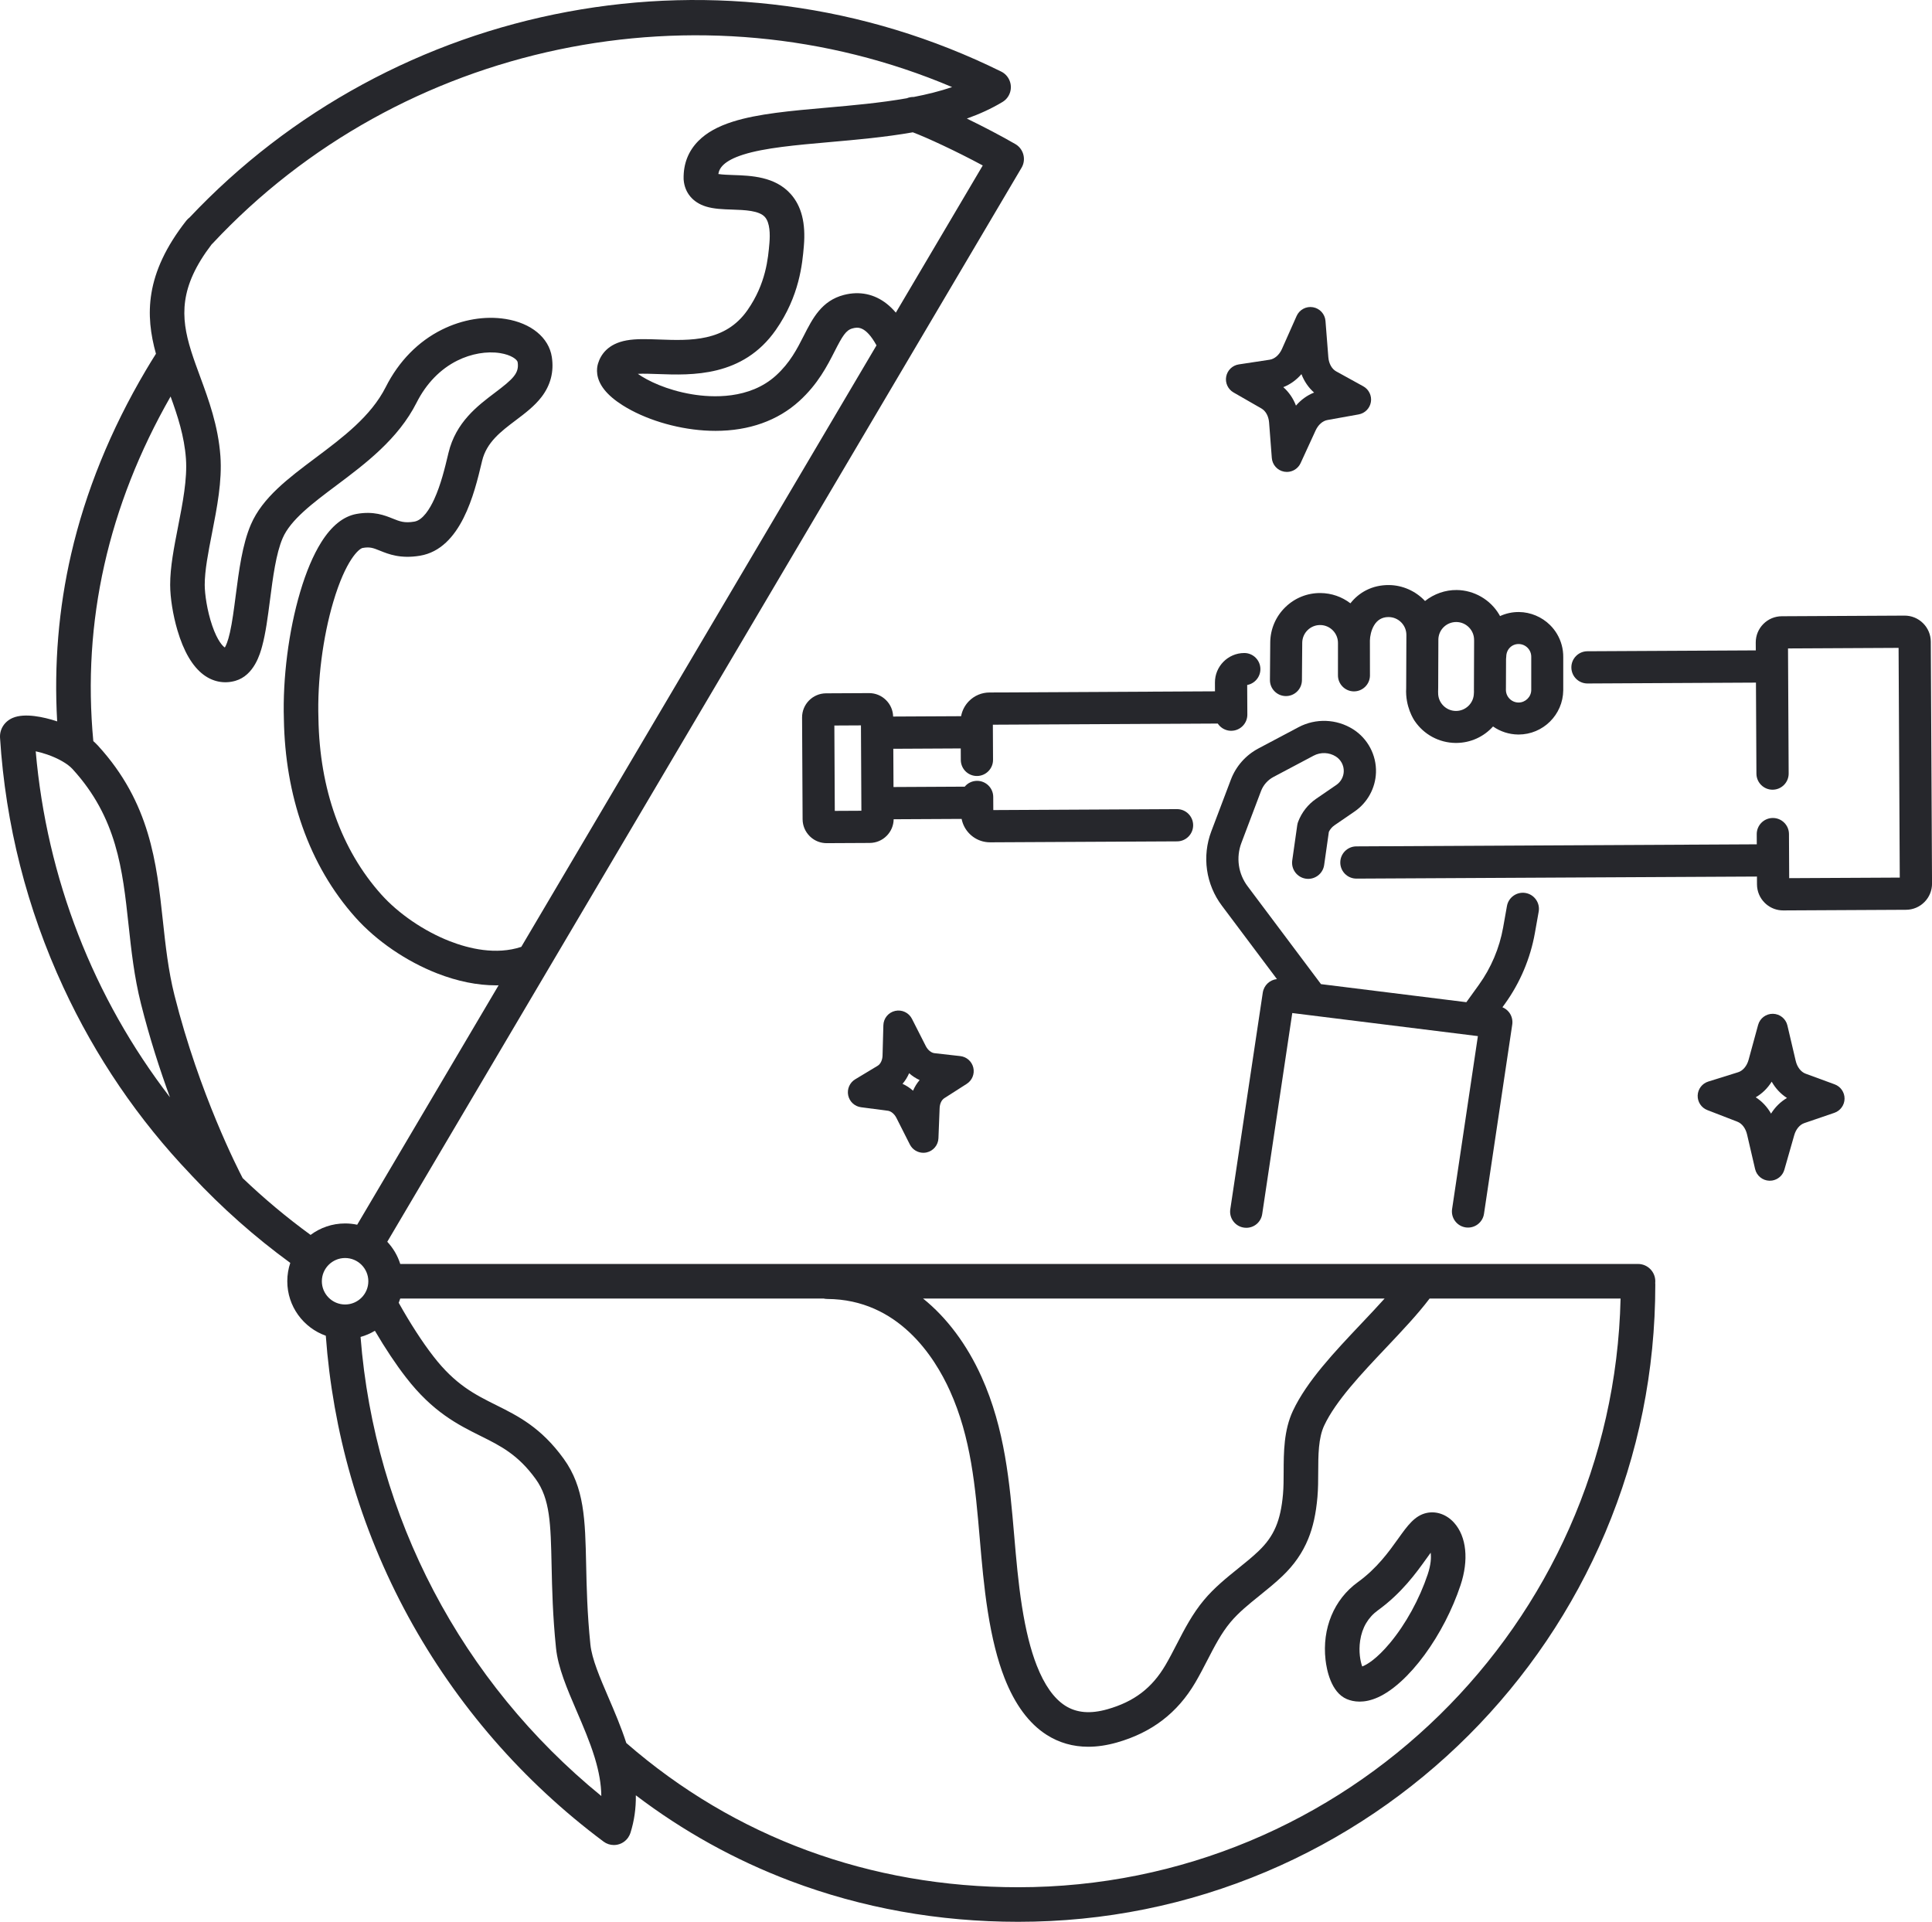 <?xml version="1.0" encoding="UTF-8" standalone="no"?><svg xmlns="http://www.w3.org/2000/svg" xmlns:xlink="http://www.w3.org/1999/xlink" fill="#000000" height="2490.3" preserveAspectRatio="xMidYMid meet" version="1" viewBox="0.0 0.0 2503.6 2490.3" width="2503.6" zoomAndPan="magnify"><defs><clipPath id="a"><path d="M 0 0 L 2146 0 L 2146 2490.328 L 0 2490.328 Z M 0 0"/></clipPath><clipPath id="b"><path d="M 1736 797 L 2503.641 797 L 2503.641 1180 L 1736 1180 Z M 1736 797"/></clipPath></defs><g><g id="change1_1"><path d="M 1850.129 2040.059 C 1839.449 2072.09 1821.66 2104.48 1801.309 2128.922 C 1783.961 2149.762 1771.238 2157.25 1765.238 2159.449 C 1762.852 2152.91 1760.398 2140.352 1762.559 2125.988 C 1765.09 2109.121 1772.879 2095.859 1785.711 2086.578 C 1816.621 2064.199 1835.711 2037.488 1848.34 2019.82 C 1850.129 2017.32 1852.078 2014.578 1853.949 2012.051 C 1854.75 2018.172 1854.34 2027.441 1850.129 2040.059 Z M 1848.879 1960.488 C 1833.352 1963.762 1823.879 1977 1811.898 1993.781 C 1799.66 2010.898 1784.441 2032.211 1759.449 2050.289 C 1728.68 2072.559 1713.07 2110.172 1717.711 2150.898 C 1719.121 2163.27 1724.621 2193 1745.27 2201.719 C 1749.469 2203.488 1755.039 2205 1761.879 2205 C 1768.629 2205 1776.602 2203.531 1785.699 2199.422 C 1804.93 2190.719 1826.352 2171.191 1846.031 2144.398 C 1865.551 2117.828 1882.102 2085.801 1892.621 2054.219 C 1903.52 2021.551 1900.441 1991.301 1884.398 1973.32 C 1874.852 1962.609 1861.57 1957.809 1848.879 1960.488" fill="#26272c"/></g><g clip-path="url(#a)" id="change1_9"><path d="M 1319.461 2445.539 C 1127.539 2445.539 952.078 2380.922 811.594 2258.621 C 804.844 2237.781 796.246 2217.762 788.418 2199.531 C 777.391 2173.871 766.977 2149.629 765.07 2131.012 C 760.926 2090.531 760.199 2057.012 759.559 2027.441 C 758.305 1969.422 757.398 1927.5 730.418 1890.238 C 701.051 1849.691 671.402 1834.93 642.734 1820.648 C 615.605 1807.141 589.98 1794.379 561.465 1757.391 C 561.445 1757.359 561.426 1757.34 561.406 1757.309 C 547.445 1739.371 531.301 1714.398 516.688 1688.211 C 517.418 1686.398 518.082 1684.551 518.672 1682.672 L 1067.25 1682.672 C 1068.809 1683.031 1070.441 1683.23 1072.102 1683.238 C 1163.871 1683.828 1211.051 1758.129 1231 1802.359 C 1258.398 1863.109 1263.859 1926.609 1269.641 1993.84 C 1272.289 2024.648 1275.031 2056.52 1280.051 2088.328 C 1285.488 2122.859 1292.57 2151.012 1301.699 2174.371 C 1315.109 2208.672 1333.441 2233.43 1356.172 2247.961 C 1372.352 2258.309 1390.441 2263.488 1410.23 2263.488 C 1422 2263.488 1434.391 2261.648 1447.32 2257.98 C 1492.539 2245.129 1525.781 2219.719 1548.941 2180.301 C 1554.559 2170.719 1559.621 2160.93 1564.512 2151.449 C 1573.852 2133.352 1582.68 2116.238 1594.57 2102.051 C 1605.102 2089.469 1618.371 2078.77 1632.422 2067.449 C 1642.238 2059.539 1652.398 2051.359 1661.98 2042.191 C 1677.051 2027.77 1687.93 2012.07 1695.23 1994.199 C 1701.52 1978.852 1705.32 1961.578 1707.219 1939.859 C 1708.16 1929.141 1708.191 1918.031 1708.219 1907.281 C 1708.281 1885.762 1708.352 1863.512 1715.98 1847.23 C 1730.91 1815.391 1764.23 1780.16 1796.461 1746.102 C 1817.289 1724.078 1837.109 1703.109 1852.578 1682.672 L 2100.031 1682.672 C 2090.43 2104.961 1743.969 2445.539 1319.461 2445.539 Z M 467.23 1732.449 C 473.836 1730.621 480.074 1727.898 485.812 1724.441 C 499.23 1747.301 513.172 1768.25 526.031 1784.789 C 560.82 1829.898 593.734 1846.289 622.773 1860.75 C 648.773 1873.691 671.23 1884.871 694.141 1916.512 C 712.922 1942.441 713.621 1974.801 714.781 2028.41 C 715.438 2058.82 716.184 2093.301 720.512 2135.57 C 723.117 2161.02 734.848 2188.32 747.266 2217.219 C 755.652 2236.73 764.152 2256.52 770.277 2276.289 C 770.516 2277.328 770.824 2278.359 771.211 2279.359 C 775.98 2295.422 779.094 2311.461 779.223 2327.328 C 597.914 2179.449 485.516 1965.512 467.23 1732.449 Z M 447.191 1690.391 C 430.586 1690.391 417.078 1676.879 417.078 1660.281 C 417.078 1643.672 430.586 1630.172 447.191 1630.172 C 463.793 1630.172 477.305 1643.672 477.305 1660.281 C 477.305 1676.879 463.793 1690.391 447.191 1690.391 Z M 314.477 1526.641 C 309.031 1516.27 258.406 1417.961 226.086 1289.68 C 218.035 1257.711 214.492 1224.941 211.07 1193.25 C 202.934 1117.98 194.523 1040.148 127.082 966.379 C 125.141 964.262 123.074 962.25 120.926 960.352 C 106.344 805.77 140.031 655.609 221.062 513.801 C 230.207 538.988 238.816 565.172 240.945 594.238 C 242.871 620.551 236.691 652.09 230.719 682.59 C 225.453 709.48 220.48 734.871 220.504 757.879 C 220.52 774.48 224.109 796.961 229.871 816.551 C 237.98 844.109 249.355 863.539 263.688 874.309 C 275.996 883.559 290.688 886.359 305.055 882.211 C 329.438 875.172 337.152 846.75 339.688 837.41 C 344.312 820.391 346.996 799.648 349.84 777.699 C 353.676 748.059 357.645 717.41 366.285 697.328 C 376.527 673.539 405.27 652 435.695 629.191 C 473.336 600.98 515.996 569 539.879 521.68 C 552.336 497 570.621 478.148 592.758 467.191 C 610.645 458.32 630.816 454.82 648.098 457.57 C 662.723 459.898 670.301 465.988 670.816 469.379 C 672.984 483.59 664.938 491.078 641.379 508.859 C 618.785 525.922 590.668 547.141 581.156 586.879 L 580.551 589.41 C 576.648 605.77 571.305 628.172 562.617 647.039 C 557.016 659.191 548.008 674.078 536.891 675.941 C 524.062 678.078 518.105 675.68 509.094 672.051 C 498.547 667.801 484.105 661.969 461.949 665.988 C 444.973 669.059 429.582 681.449 416.207 702.809 C 405.906 719.262 396.738 740.898 388.965 767.129 C 374.074 817.359 366.191 878.98 367.871 932.012 C 368.695 981.391 376.734 1028.109 391.758 1070.871 C 407.504 1115.672 430.676 1155.371 460.629 1188.871 C 487.836 1219.289 526.438 1245.711 566.539 1261.359 C 592.957 1271.66 618.574 1276.828 642.598 1276.828 C 643.766 1276.828 644.93 1276.809 646.094 1276.789 L 462.867 1587.031 C 457.812 1585.949 452.566 1585.379 447.191 1585.379 C 430.438 1585.379 414.949 1590.91 402.461 1600.23 C 371.512 1577.672 342.07 1553.051 314.477 1526.641 Z M 46.281 973.57 C 50.516 974.461 55.5 975.77 61.035 977.68 C 75.359 982.602 87.695 989.68 94.023 996.609 C 151.57 1059.551 158.84 1126.828 166.539 1198.07 C 170.129 1231.281 173.84 1265.629 182.656 1300.621 C 193.973 1345.531 207.285 1386.621 220.25 1421.891 C 121.117 1293.078 60.586 1138.199 46.281 973.57 Z M 274.23 316.719 C 274.656 316.328 275.078 315.922 275.484 315.488 C 519.496 54.301 907.305 -25.699 1233.801 112.84 C 1218.141 118.148 1201.41 122.309 1184.121 125.648 C 1180.988 125.57 1177.93 126.16 1175.109 127.32 C 1140.852 133.352 1104.82 136.539 1070.949 139.531 C 1025.25 143.559 982.094 147.371 949.695 157.629 C 930.121 163.82 915.488 172.012 904.957 182.672 C 891.91 195.871 885.488 212.359 885.871 231.699 C 885.879 232.172 885.902 232.629 885.941 233.102 C 887.316 249.75 897.785 262.309 914.664 267.57 C 924.996 270.789 936.512 271.172 948.699 271.578 C 965.105 272.129 983.703 272.762 991.227 281.23 C 997.801 288.641 998.027 303.648 997.062 314.949 C 995.379 334.66 992.555 367.66 968.605 401.93 C 939.836 443.102 894.371 441.43 854.254 439.949 C 838.852 439.391 824.301 438.852 811.949 441.09 C 787.566 445.5 778.375 459.828 774.961 471.078 C 773.02 477.469 771.512 490.379 783.219 505.07 C 788.723 511.98 796.676 518.75 806.855 525.18 C 835.207 543.102 874.703 555.301 912.504 557.82 C 917.5 558.16 922.418 558.32 927.266 558.32 C 970.551 558.32 1007.828 545.102 1035.75 519.691 C 1060 497.621 1071.969 474.102 1081.602 455.199 C 1091.672 435.41 1096.281 427.73 1104.801 425.539 C 1110.75 424 1121.309 421.289 1135.828 447.539 L 675.508 1226.98 C 642.75 1237.852 607.395 1229.211 582.816 1219.629 C 549.551 1206.648 516.355 1183.988 494.02 1159.012 C 442.281 1101.16 414.148 1022.352 412.652 931.102 C 412.648 930.98 412.645 930.859 412.645 930.75 C 411.09 882.211 418.289 825.801 431.91 779.852 C 447.992 725.59 465.184 710.922 469.938 710.059 C 479.359 708.352 483.699 710.102 492.344 713.59 C 503.598 718.129 519.012 724.34 544.277 720.109 C 597.543 711.199 614.832 638.738 624.121 599.801 L 624.715 597.301 C 630.484 573.199 648.883 559.32 668.359 544.609 C 680.309 535.602 692.66 526.27 701.773 514.371 C 713.512 499.039 717.996 481.629 715.094 462.621 C 711.258 437.5 688.285 418.609 655.141 413.34 C 628.5 409.09 599.281 413.961 572.871 427.051 C 541.984 442.359 516.75 468.102 499.895 501.5 C 480.738 539.461 444.184 566.859 408.828 593.352 C 373.492 619.84 340.109 644.859 325.145 679.621 C 314.027 705.449 309.652 739.25 305.418 771.949 C 303.145 789.52 300.996 806.129 297.996 819.461 C 295.281 831.539 292.688 836.891 291.359 839.039 C 288.91 837.621 281.852 830.68 275.016 810.762 C 268.352 791.328 265.305 769.699 265.293 757.84 C 265.277 739.191 269.84 715.879 274.676 691.199 C 281.215 657.801 287.98 623.27 285.613 590.98 C 282.738 551.66 270.309 517.879 259.344 488.09 C 255.246 476.949 251.359 466.391 248.098 456.121 C 247.93 455.48 247.73 454.859 247.512 454.25 C 233.898 410.539 232.098 371.879 274.23 316.719 Z M 1273.512 214.422 L 1160.879 405.121 C 1157.172 400.762 1153.309 396.969 1149.262 393.762 C 1133.129 380.961 1113.891 376.941 1093.629 382.16 C 1064.73 389.602 1053.012 412.621 1041.68 434.879 C 1032.891 452.148 1023.801 470.012 1005.602 486.57 C 971.238 517.84 922.59 515.25 896.648 510.922 C 863.688 505.422 839.055 493.25 826.527 484.441 C 833.711 484.02 842.891 484.352 852.609 484.711 C 896.398 486.32 962.574 488.75 1005.32 427.59 C 1036.16 383.449 1039.762 341.371 1041.691 318.762 C 1044.219 289.211 1038.672 267.199 1024.719 251.5 C 1004.43 228.641 973.086 227.578 950.203 226.82 C 944.578 226.629 936.062 226.34 930.887 225.488 C 931.965 218.27 937.406 208.5 963.211 200.328 C 990.926 191.559 1031.711 187.961 1074.891 184.148 C 1109.828 181.059 1146.922 177.789 1182.891 171.449 C 1200.559 178.039 1239.18 195.922 1273.512 214.422 Z M 1794.281 1682.672 C 1784.828 1693.211 1774.512 1704.121 1763.922 1715.32 C 1729.262 1751.961 1693.422 1789.852 1675.43 1828.211 C 1663.59 1853.469 1663.5 1881.988 1663.43 1907.148 C 1663.398 1917.422 1663.371 1927.121 1662.602 1935.969 C 1659.57 1970.68 1651.012 1990.691 1631.012 2009.828 C 1622.809 2017.68 1613.828 2024.91 1604.32 2032.57 C 1589.211 2044.75 1573.57 2057.352 1560.219 2073.301 C 1545.16 2091.289 1534.762 2111.43 1524.711 2130.91 C 1519.879 2140.262 1515.328 2149.09 1510.32 2157.609 C 1492.809 2187.41 1469.609 2205.078 1435.078 2214.891 C 1412.961 2221.18 1395.039 2219.648 1380.289 2210.23 C 1365.711 2200.898 1353.309 2183.359 1343.422 2158.059 C 1335.48 2137.75 1329.219 2112.66 1324.289 2081.359 C 1319.52 2051.109 1316.852 2020.039 1314.27 1990 C 1308.422 1921.988 1302.371 1851.66 1271.828 1783.949 C 1253.059 1742.34 1226.898 1707.352 1196.141 1682.672 Z M 2122.641 1637.879 L 518.672 1637.879 C 515.266 1627.031 509.441 1617.23 501.844 1609.121 L 710.043 1256.59 C 710.07 1256.539 710.098 1256.488 710.125 1256.441 L 1180.469 460.031 C 1180.488 459.988 1180.52 459.949 1180.539 459.91 L 1323.738 217.441 C 1323.762 217.41 1323.77 217.379 1323.789 217.352 C 1323.801 217.328 1323.82 217.309 1323.828 217.289 C 1323.922 217.141 1323.988 217 1324.07 216.852 C 1324.16 216.68 1324.262 216.52 1324.34 216.352 C 1324.43 216.18 1324.512 216.02 1324.59 215.852 C 1324.68 215.672 1324.762 215.5 1324.84 215.328 C 1324.922 215.16 1324.988 214.988 1325.059 214.82 C 1325.141 214.641 1325.219 214.461 1325.289 214.289 C 1325.352 214.121 1325.41 213.941 1325.48 213.77 C 1325.539 213.59 1325.609 213.422 1325.672 213.238 C 1325.73 213.059 1325.781 212.891 1325.84 212.711 C 1325.891 212.531 1325.949 212.352 1326 212.18 C 1326.051 212 1326.102 211.82 1326.141 211.641 C 1326.191 211.461 1326.238 211.289 1326.281 211.109 C 1326.32 210.922 1326.359 210.738 1326.398 210.559 C 1326.43 210.379 1326.469 210.211 1326.5 210.031 C 1326.531 209.852 1326.559 209.66 1326.59 209.469 C 1326.621 209.301 1326.648 209.129 1326.672 208.961 C 1326.691 208.762 1326.711 208.57 1326.73 208.379 C 1326.75 208.211 1326.77 208.039 1326.781 207.871 C 1326.801 207.68 1326.809 207.488 1326.82 207.289 C 1326.828 207.129 1326.84 206.961 1326.84 206.789 C 1326.852 206.602 1326.852 206.398 1326.852 206.211 C 1326.852 206.039 1326.852 205.879 1326.852 205.711 C 1326.852 205.52 1326.84 205.32 1326.828 205.129 C 1326.82 204.961 1326.82 204.801 1326.809 204.629 C 1326.801 204.441 1326.781 204.25 1326.762 204.051 C 1326.738 203.891 1326.73 203.719 1326.711 203.559 C 1326.691 203.371 1326.66 203.18 1326.641 202.98 C 1326.609 202.82 1326.59 202.66 1326.57 202.488 C 1326.539 202.301 1326.5 202.121 1326.461 201.93 C 1326.43 201.762 1326.398 201.602 1326.371 201.43 C 1326.328 201.25 1326.289 201.07 1326.238 200.879 C 1326.199 200.719 1326.172 200.551 1326.121 200.391 C 1326.078 200.211 1326.02 200.031 1325.969 199.852 C 1325.922 199.68 1325.879 199.52 1325.828 199.352 C 1325.77 199.18 1325.711 199 1325.648 198.828 C 1325.59 198.66 1325.539 198.5 1325.48 198.34 C 1325.422 198.16 1325.352 197.988 1325.281 197.82 C 1325.219 197.66 1325.148 197.5 1325.09 197.328 C 1325.012 197.16 1324.941 197 1324.859 196.828 C 1324.789 196.672 1324.719 196.512 1324.641 196.352 C 1324.559 196.191 1324.48 196.02 1324.398 195.859 C 1324.309 195.699 1324.238 195.551 1324.148 195.391 C 1324.07 195.23 1323.969 195.07 1323.879 194.91 C 1323.789 194.762 1323.711 194.602 1323.621 194.449 C 1323.52 194.289 1323.422 194.141 1323.32 193.98 C 1323.219 193.828 1323.129 193.68 1323.031 193.539 C 1322.93 193.379 1322.82 193.23 1322.711 193.078 C 1322.609 192.93 1322.512 192.789 1322.398 192.648 C 1322.289 192.5 1322.172 192.352 1322.051 192.191 C 1321.941 192.059 1321.84 191.922 1321.73 191.789 C 1321.602 191.641 1321.469 191.488 1321.34 191.34 C 1321.23 191.219 1321.129 191.09 1321.012 190.961 C 1320.879 190.809 1320.73 190.672 1320.59 190.52 C 1320.48 190.398 1320.371 190.281 1320.25 190.172 C 1320.102 190.02 1319.949 189.879 1319.801 189.738 C 1319.68 189.629 1319.559 189.512 1319.441 189.41 C 1319.281 189.262 1319.121 189.129 1318.961 188.988 C 1318.84 188.891 1318.719 188.781 1318.59 188.68 C 1318.422 188.539 1318.25 188.41 1318.078 188.281 C 1317.949 188.18 1317.828 188.078 1317.699 187.988 C 1317.52 187.859 1317.34 187.738 1317.16 187.621 C 1317.031 187.52 1316.898 187.43 1316.762 187.34 C 1316.578 187.219 1316.391 187.109 1316.211 187 C 1316.09 186.922 1315.969 186.84 1315.852 186.77 C 1315.82 186.762 1315.801 186.738 1315.77 186.73 C 1315.75 186.711 1315.719 186.691 1315.691 186.68 C 1297.602 176.191 1274.66 164.219 1252.91 153.648 C 1269.262 147.82 1284.801 140.77 1299.121 132.129 C 1308.859 126.262 1312.52 114.141 1308.07 103.988 C 1307.988 103.809 1307.91 103.629 1307.828 103.449 C 1307.82 103.422 1307.801 103.391 1307.789 103.359 C 1305.711 98.91 1302.172 95.102 1297.422 92.75 C 1209.391 49.27 1115.602 20.699 1018.66 7.82 C 924.512 -4.691 829.23 -2.18 735.477 15.27 C 642.234 32.621 552.785 64.32 469.613 109.48 C 386.062 154.852 310.75 212.82 245.688 281.801 C 244.105 282.969 242.648 284.371 241.371 285.988 C 187.289 354.922 188.332 408.91 202.09 458.422 C 197.586 465.539 193.164 472.77 188.895 479.988 C 143.344 557.121 110.809 637.211 92.188 718.02 C 75.957 788.461 69.891 861.25 74.082 934.809 C 73.094 934.48 72.152 934.172 71.258 933.891 C 57.684 929.609 32.523 923.449 16.531 930.25 C 5.816 934.809 -0.652 944.93 0.051 956.051 C 7.184 1068.469 34.816 1177.309 82.188 1279.531 C 123.812 1369.359 179.129 1450.602 246.918 1521.641 C 247.629 1522.391 248.184 1523.02 248.828 1523.719 C 287.5 1565.059 330.188 1602.98 376.16 1636.488 C 373.652 1643.969 372.289 1651.969 372.289 1660.281 C 372.289 1692.82 393.145 1720.57 422.188 1730.879 C 426.695 1792.77 437.578 1854.09 454.602 1913.398 C 472.699 1976.449 497.852 2037.68 529.359 2095.371 C 560.371 2152.148 597.676 2205.77 640.234 2254.73 C 682.625 2303.5 730.363 2347.789 782.121 2386.398 C 786.145 2389.398 790.84 2390.84 795.496 2390.84 C 802.324 2390.84 809.066 2387.73 813.465 2381.84 C 813.492 2381.801 813.52 2381.762 813.551 2381.719 C 813.734 2381.469 813.914 2381.211 814.09 2380.949 C 814.113 2380.91 814.141 2380.879 814.164 2380.84 C 815.355 2379.078 816.328 2377.141 817 2375.012 C 821.871 2359.578 824.188 2343.469 823.961 2326.41 C 885.211 2372.969 952.363 2410.211 1024.27 2437.41 C 1117.109 2472.52 1216.43 2490.328 1319.461 2490.328 C 1430.898 2490.328 1539.02 2468.488 1640.82 2425.43 C 1689.738 2404.738 1736.93 2379.129 1781.059 2349.309 C 1824.77 2319.77 1865.871 2285.859 1903.23 2248.5 C 1940.578 2211.141 1974.488 2170.039 2004.02 2126.32 C 2033.84 2082.18 2059.449 2034.988 2080.148 1986.059 C 2123.199 1884.262 2145.031 1776.129 2145.031 1664.68 C 2145.031 1663.941 2145 1663.199 2144.93 1662.48 C 2145 1661.75 2145.031 1661.02 2145.031 1660.281 C 2145.031 1647.91 2135.012 1637.879 2122.641 1637.879" fill="#26272c"/></g><g clip-path="url(#b)" id="change1_8"><path d="M 2502.031 831.469 C 2501.98 822.41 2498.41 813.91 2491.969 807.539 C 2485.531 801.172 2476.969 797.68 2467.941 797.73 L 2308.949 798.551 C 2299.891 798.59 2291.391 802.16 2285.02 808.602 C 2278.641 815.039 2275.16 823.578 2275.199 832.641 L 2275.262 842.789 L 2057.051 843.91 C 2051.469 843.941 2046.238 846.129 2042.309 850.102 C 2038.391 854.059 2036.238 859.32 2036.27 864.898 C 2036.32 875.039 2043.602 883.648 2053.578 885.371 C 2054.789 885.578 2056.031 885.68 2057.262 885.672 L 2275.469 884.551 L 2276.078 1002.551 C 2276.141 1014.02 2285.5 1023.32 2296.961 1023.32 C 2297 1023.32 2297.031 1023.32 2297.07 1023.32 C 2302.648 1023.289 2307.879 1021.09 2311.801 1017.129 C 2315.73 1013.16 2317.871 1007.91 2317.852 1002.328 L 2317.012 840.27 L 2460.301 839.539 L 2461.828 1137.211 L 2318.539 1137.941 L 2318.25 1080.75 C 2318.219 1075.172 2316.02 1069.941 2312.059 1066.012 C 2308.121 1062.109 2302.91 1059.969 2297.371 1059.969 C 2297.328 1059.969 2297.289 1059.969 2297.262 1059.969 C 2285.738 1060.031 2276.422 1069.449 2276.48 1080.961 L 2276.551 1094.09 L 1757.602 1096.762 C 1746.09 1096.82 1736.77 1106.23 1736.82 1117.75 C 1736.879 1127.891 1744.16 1136.5 1754.141 1138.219 C 1755.34 1138.43 1756.609 1138.52 1757.82 1138.531 L 2276.762 1135.859 L 2276.809 1146.012 C 2276.859 1155.07 2280.43 1163.57 2286.871 1169.941 C 2291.84 1174.852 2298.07 1178.07 2304.898 1179.25 C 2306.809 1179.578 2308.77 1179.75 2310.738 1179.75 C 2310.789 1179.75 2310.852 1179.75 2310.898 1179.75 L 2469.898 1178.93 C 2478.961 1178.891 2487.449 1175.32 2493.828 1168.879 C 2500.199 1162.441 2503.691 1153.898 2503.641 1144.84 L 2502.031 831.469" fill="#26272c"/></g><g id="change1_2"><path d="M 1081.77 1050.77 L 1081.211 940.148 L 1115.672 939.969 L 1116.238 1050.59 Z M 1282.191 897.352 C 1272.148 897.398 1262.738 901.352 1255.68 908.48 C 1250.34 913.879 1246.801 920.699 1245.441 928.07 L 1157.379 928.52 C 1157.172 920.43 1153.91 912.871 1148.141 907.172 C 1142.262 901.352 1134.48 898.148 1126.211 898.148 C 1126.16 898.148 1126.102 898.148 1126.051 898.148 L 1070.398 898.43 C 1053.211 898.52 1039.289 912.578 1039.379 929.77 L 1040.059 1061.57 C 1040.102 1069.898 1043.391 1077.711 1049.301 1083.57 C 1053.871 1088.09 1059.602 1091.051 1065.871 1092.129 C 1067.629 1092.441 1069.441 1092.59 1071.238 1092.59 C 1071.289 1092.59 1071.34 1092.59 1071.398 1092.59 L 1127.051 1092.309 C 1135.371 1092.262 1143.191 1088.98 1149.039 1083.059 C 1154.75 1077.289 1157.941 1069.699 1158.059 1061.609 L 1246.129 1061.16 C 1247.559 1068.512 1251.172 1075.301 1256.57 1080.641 C 1262.07 1086.078 1268.969 1089.648 1276.531 1090.949 C 1278.711 1091.328 1280.941 1091.52 1283.191 1091.5 L 1525.379 1090.262 C 1536.898 1090.199 1546.219 1080.781 1546.16 1069.27 C 1546.102 1057.789 1536.738 1048.488 1525.27 1048.488 C 1525.238 1048.488 1525.199 1048.488 1525.172 1048.488 L 1287.18 1049.711 L 1287.09 1032.621 C 1287.031 1021.141 1277.672 1011.84 1266.199 1011.84 C 1266.172 1011.84 1266.129 1011.84 1266.102 1011.84 C 1259.828 1011.879 1254.059 1014.641 1250.148 1019.371 L 1157.852 1019.852 L 1157.602 970.289 L 1245 969.84 L 1245.07 984.781 C 1245.121 994.922 1252.398 1003.531 1262.379 1005.25 C 1263.59 1005.461 1264.828 1005.551 1266.059 1005.551 C 1277.578 1005.488 1286.898 996.078 1286.84 984.559 L 1286.609 939.09 L 1578.07 937.602 C 1578.23 937.84 1578.391 938.078 1578.551 938.301 L 1578.66 938.441 C 1578.91 938.781 1579.172 939.121 1579.422 939.422 L 1579.551 939.57 C 1579.828 939.91 1580.129 940.23 1580.449 940.57 L 1580.602 940.73 C 1580.91 941.039 1581.23 941.352 1581.559 941.648 L 1581.672 941.738 C 1582 942.031 1582.328 942.301 1582.641 942.539 L 1582.77 942.648 C 1583.129 942.922 1583.488 943.18 1583.84 943.41 L 1584.051 943.559 C 1584.43 943.801 1584.809 944.031 1585.211 944.27 L 1585.328 944.328 C 1585.699 944.539 1586.078 944.738 1586.469 944.922 L 1586.602 944.98 C 1587.012 945.18 1587.441 945.359 1587.879 945.531 L 1588.078 945.609 C 1588.5 945.77 1588.93 945.922 1589.359 946.051 L 1589.52 946.102 C 1589.941 946.219 1590.371 946.34 1590.801 946.441 L 1590.93 946.469 C 1591.262 946.539 1591.578 946.609 1591.91 946.66 C 1592.031 946.68 1592.148 946.699 1592.262 946.719 L 1592.551 946.762 C 1593 946.82 1593.461 946.871 1593.93 946.91 L 1594.141 946.922 C 1594.66 946.961 1595.129 946.969 1595.602 946.969 C 1607.109 946.91 1616.43 937.488 1616.379 925.98 L 1616.18 887.621 C 1625.949 885.84 1633.352 877.238 1633.301 866.969 C 1633.238 855.488 1623.879 846.191 1612.422 846.191 C 1612.379 846.191 1612.352 846.191 1612.309 846.191 C 1591.289 846.301 1574.281 863.48 1574.391 884.5 L 1574.449 895.84 L 1282.191 897.352" fill="#26272c"/></g><g id="change1_3"><path d="M 1863.672 891.621 C 1863.68 891.398 1863.691 891.172 1863.691 890.91 L 1863.93 827.988 C 1864.559 815.539 1874.781 805.922 1887.289 806.031 C 1893.461 806.09 1899.238 808.57 1903.578 812.988 C 1907.922 817.422 1910.27 823.262 1910.211 829.449 C 1910.199 829.891 1910.211 830.32 1910.238 830.75 L 1910.012 890.922 L 1910.012 891.57 C 1910.012 891.84 1910.012 892.109 1910.02 892.379 C 1910 892.699 1909.988 893.012 1909.988 893.328 C 1909.98 894.328 1910 895.32 1910.051 896.41 C 1909.98 897.051 1909.941 897.68 1909.941 898.34 C 1909.871 904.512 1907.398 910.301 1902.969 914.629 C 1898.539 918.969 1892.699 921.32 1886.539 921.262 C 1880.371 921.199 1874.578 918.719 1870.238 914.301 C 1865.91 909.871 1863.551 904.031 1863.621 897.828 C 1863.621 897.352 1863.609 896.871 1863.578 896.391 C 1863.629 895.129 1863.66 893.801 1863.672 892.352 C 1863.68 892.102 1863.672 891.859 1863.672 891.621 Z M 1951.469 891.801 L 1951.621 853.949 C 1951.789 852.898 1951.891 851.852 1951.898 850.801 C 1951.941 846.23 1953.68 842.039 1956.789 839 C 1959.77 836.078 1963.762 834.488 1968.039 834.551 C 1972.398 834.602 1976.5 836.352 1979.59 839.488 C 1982.66 842.629 1984.328 846.77 1984.281 851.199 L 1984.281 894.16 C 1984.172 902.98 1976.891 910.25 1968.051 910.352 C 1967.93 910.352 1967.82 910.352 1967.699 910.352 C 1963.32 910.301 1959.219 908.551 1956.148 905.41 C 1953.078 902.27 1951.41 898.141 1951.449 893.75 C 1951.461 893.441 1951.449 893.121 1951.441 892.809 C 1951.461 892.48 1951.469 892.148 1951.469 891.801 Z M 1749.93 781.781 C 1738.91 773.309 1725.41 768.629 1711.34 768.48 C 1694.09 768.289 1677.82 774.852 1665.461 786.949 C 1653.121 799.039 1646.23 815.199 1646.051 832.449 L 1645.66 881.039 C 1645.602 886.578 1647.699 891.801 1651.57 895.75 C 1655.441 899.719 1660.629 901.93 1666.172 901.988 L 1666.18 901.988 C 1666.25 901.988 1666.309 901.988 1666.379 901.988 C 1671.852 901.988 1676.988 899.891 1680.898 896.059 C 1684.852 892.191 1687.059 887 1687.121 881.449 L 1687.512 832.859 C 1687.641 820.102 1698.148 809.789 1710.91 809.941 C 1723.68 810.078 1733.961 820.578 1733.828 833.398 L 1733.801 874.949 C 1733.68 886.25 1742.77 895.648 1754.07 895.91 C 1754.219 895.91 1754.379 895.91 1754.531 895.91 C 1765.75 895.91 1775.012 886.91 1775.262 875.609 L 1775.262 875.469 C 1775.262 868.41 1775.25 833.379 1775.199 829.98 C 1775.309 824.641 1776.781 816.711 1780.602 810.352 C 1784.84 803.301 1791.012 799.691 1798.949 799.602 C 1799.148 799.602 1799.352 799.602 1799.559 799.602 C 1805.59 799.66 1811.289 802.039 1815.578 806.289 L 1815.852 806.559 C 1820.191 810.988 1822.539 816.828 1822.48 823.051 C 1822.48 823.641 1822.238 887.91 1822.211 891.719 C 1820.82 915.828 1832.27 932.84 1833.16 934.129 C 1845.07 951.82 1864.859 962.5 1886.109 962.719 C 1886.328 962.73 1886.551 962.73 1886.77 962.73 C 1887.02 962.73 1887.27 962.73 1887.52 962.719 C 1905.762 962.512 1922.699 954.801 1934.762 941.379 C 1944.25 948.02 1955.609 951.691 1967.27 951.809 C 1967.469 951.82 1967.66 951.82 1967.859 951.82 C 1999.5 951.809 2025.422 926.238 2025.75 894.469 L 2025.75 851.461 C 2025.852 840.93 2023.059 830.59 2017.699 821.539 C 2015.199 817.309 2012.148 813.41 2008.641 809.941 C 1997.969 799.379 1983.328 793.238 1968.469 793.09 C 1959.93 792.988 1951.512 794.801 1943.84 798.34 C 1943.461 797.629 1943.059 796.93 1942.66 796.238 C 1931.211 776.93 1910.16 764.801 1887.719 764.559 C 1872.922 764.398 1858.238 769.551 1846.641 778.809 C 1834.648 765.949 1817.59 758.309 1799.988 758.129 C 1789.309 758.031 1779.32 760.289 1770.371 764.859 C 1762.48 768.879 1755.609 774.57 1749.93 781.781" fill="#26272c"/></g><g id="change1_4"><path d="M 1686.488 484.809 C 1690.07 494.191 1695.691 502.379 1702.871 508.691 C 1694 512.191 1685.941 517.988 1679.398 525.602 C 1675.809 516.211 1670.172 508 1662.98 501.691 C 1671.879 498.211 1679.949 492.422 1686.488 484.809 Z M 1598.469 508.551 L 1634.672 529.34 C 1640.238 532.551 1643.941 539.359 1644.57 547.578 L 1648.09 593.449 C 1648.77 602.352 1655.379 609.66 1664.121 611.219 L 1664.281 611.25 C 1665.391 611.441 1666.512 611.539 1667.609 611.539 C 1675.148 611.539 1682.172 607.16 1685.398 600.129 L 1704.852 557.781 C 1708.23 550.441 1713.961 545.379 1720.18 544.27 L 1760.621 537.012 C 1768.77 535.551 1775.141 529.078 1776.48 520.922 C 1777.828 512.762 1773.859 504.59 1766.621 500.59 L 1731.461 481.211 C 1725.859 478.121 1721.98 471.109 1721.34 462.91 L 1717.641 415.879 C 1716.941 406.961 1710.301 399.672 1701.488 398.129 L 1701.398 398.109 C 1692.57 396.609 1683.871 401.281 1680.23 409.461 L 1661.219 452.211 C 1657.84 459.82 1651.762 465.16 1645.371 466.129 L 1605.281 472.211 C 1597.059 473.461 1590.512 479.789 1588.98 487.961 C 1587.441 496.141 1591.262 504.41 1598.469 508.551" fill="#26272c"/></g><g id="change1_5"><path d="M 2295.031 1443.051 C 2290.059 1434.32 2283.238 1427.059 2275.18 1421.91 C 2283.449 1417.121 2290.551 1410.18 2295.871 1401.66 C 2300.82 1410.391 2307.621 1417.641 2315.672 1422.781 C 2307.43 1427.59 2300.34 1434.551 2295.031 1443.051 Z M 2377.461 1405.129 L 2339.77 1391.289 C 2333.77 1389.09 2328.871 1382.75 2327 1374.738 L 2316.219 1328.809 C 2314.172 1320.102 2306.512 1313.898 2297.559 1313.711 L 2297.469 1313.711 C 2288.52 1313.559 2280.621 1319.488 2278.27 1328.129 L 2265.949 1373.262 C 2263.762 1381.301 2258.559 1387.5 2252.391 1389.43 L 2213.691 1401.512 C 2205.75 1403.988 2200.23 1411.238 2199.949 1419.551 C 2199.68 1427.859 2204.699 1435.461 2212.449 1438.461 L 2251.379 1453.531 C 2257.379 1455.852 2262.07 1462.031 2263.941 1470.051 L 2274.359 1514.871 C 2276.379 1523.559 2284.02 1529.781 2292.898 1530.012 L 2293.059 1530.012 C 2294.191 1530.031 2295.301 1529.961 2296.391 1529.789 C 2303.852 1528.648 2310.129 1523.262 2312.262 1515.82 L 2325.07 1471.02 C 2327.289 1463.238 2332.191 1457.379 2338.172 1455.34 L 2377.051 1442.039 C 2384.879 1439.359 2390.199 1432 2390.289 1423.73 C 2390.379 1415.461 2385.23 1407.98 2377.461 1405.129" fill="#26272c"/></g><g id="change1_6"><path d="M 1183.16 1413.359 C 1179.031 1409.66 1174.441 1406.672 1169.531 1404.469 C 1173.039 1400.41 1175.93 1395.781 1178.102 1390.691 C 1182.23 1394.379 1186.809 1397.371 1191.711 1399.57 C 1188.211 1403.629 1185.34 1408.27 1183.16 1413.359 Z M 1216.09 1475 L 1217.621 1435.922 C 1217.84 1430.16 1220.121 1425.359 1223.719 1423.051 L 1252.77 1404.469 C 1259.738 1400.012 1263.172 1391.609 1261.289 1383.551 C 1259.422 1375.488 1252.641 1369.449 1244.422 1368.52 L 1210.941 1364.738 C 1206.711 1364.262 1202.289 1360.629 1199.68 1355.488 L 1181.75 1320.191 C 1177.711 1312.23 1168.809 1308.02 1160.09 1309.941 L 1159.988 1309.961 C 1151.238 1311.93 1144.961 1319.57 1144.719 1328.539 L 1143.66 1367.781 C 1143.512 1373.621 1141.031 1378.828 1137.34 1381.051 L 1108.199 1398.609 C 1101.078 1402.898 1097.441 1411.25 1099.141 1419.391 C 1100.84 1427.531 1107.52 1433.719 1115.77 1434.789 L 1150.512 1439.328 C 1154.691 1439.879 1159.059 1443.52 1161.629 1448.602 L 1179.051 1483.059 C 1182.43 1489.75 1189.25 1493.809 1196.512 1493.809 C 1197.891 1493.809 1199.281 1493.672 1200.672 1493.359 L 1200.801 1493.328 L 1200.801 1493.34 C 1209.449 1491.398 1215.738 1483.859 1216.09 1475" fill="#26272c"/></g><g id="change1_7"><path d="M 1731.762 1017.102 L 1705.77 1034.922 C 1694.98 1042.309 1686.828 1052.68 1682.191 1064.898 C 1681.648 1066.34 1681.262 1067.84 1681.039 1069.371 L 1674.559 1115.031 C 1673.781 1120.551 1675.191 1126.051 1678.539 1130.512 C 1681.891 1134.969 1686.781 1137.852 1692.301 1138.641 C 1703.699 1140.262 1714.301 1132.301 1715.922 1120.898 L 1722.02 1077.93 C 1723.68 1074.488 1726.219 1071.539 1729.391 1069.371 L 1755.379 1051.551 C 1772.059 1040.109 1782.41 1021.219 1783.07 1001.02 C 1783.809 978.5 1772.441 957.031 1753.398 944.988 C 1732.102 931.531 1705.031 930.488 1682.762 942.289 L 1630.691 969.891 C 1614.262 978.602 1601.59 992.969 1595.012 1010.359 L 1569.648 1077.359 C 1563.648 1093.219 1561.738 1110.488 1564.148 1127.281 C 1566.551 1144.078 1573.211 1160.109 1583.398 1173.621 L 1654.711 1268.719 C 1645.48 1269.699 1637.84 1276.73 1636.371 1286.352 L 1594.289 1567 C 1593.449 1572.621 1594.879 1578.211 1598.309 1582.73 C 1601.75 1587.262 1606.738 1590.141 1612.379 1590.84 C 1613.281 1590.949 1614.172 1591.012 1615.051 1591.012 C 1625.289 1591.012 1634.078 1583.609 1635.641 1573.191 L 1674.602 1312.73 L 1915.141 1342.621 L 1881.711 1566.75 C 1880.879 1572.301 1882.27 1577.828 1885.621 1582.328 C 1888.98 1586.82 1893.879 1589.73 1899.43 1590.52 C 1910.77 1592.141 1921.352 1584.238 1923.039 1572.922 L 1959.648 1327.699 C 1960.5 1322.16 1959.051 1316.422 1955.672 1311.941 C 1953.41 1308.961 1950.371 1306.648 1946.949 1305.23 L 1950.32 1300.551 C 1969.789 1273.52 1983.16 1241.898 1988.988 1209.102 L 1993.91 1181.398 C 1994.891 1175.898 1993.672 1170.359 1990.469 1165.781 C 1987.281 1161.211 1982.5 1158.148 1977.012 1157.18 L 1976.898 1157.16 C 1965.609 1155.211 1954.789 1162.801 1952.789 1174.09 L 1947.859 1201.801 C 1943.129 1228.461 1932.262 1254.16 1916.43 1276.141 L 1900.199 1298.672 L 1711.828 1275.262 L 1616.781 1148.52 C 1604.531 1132.262 1601.512 1111.18 1608.719 1092.141 L 1634.07 1025.148 C 1637.059 1017.262 1642.801 1010.738 1650.25 1006.801 L 1702.32 979.199 C 1711.391 974.398 1722.41 974.82 1731.078 980.301 C 1737.648 984.461 1741.578 991.871 1741.32 999.641 C 1741.102 1006.621 1737.52 1013.148 1731.762 1017.102" fill="#26272c"/></g></g></svg>